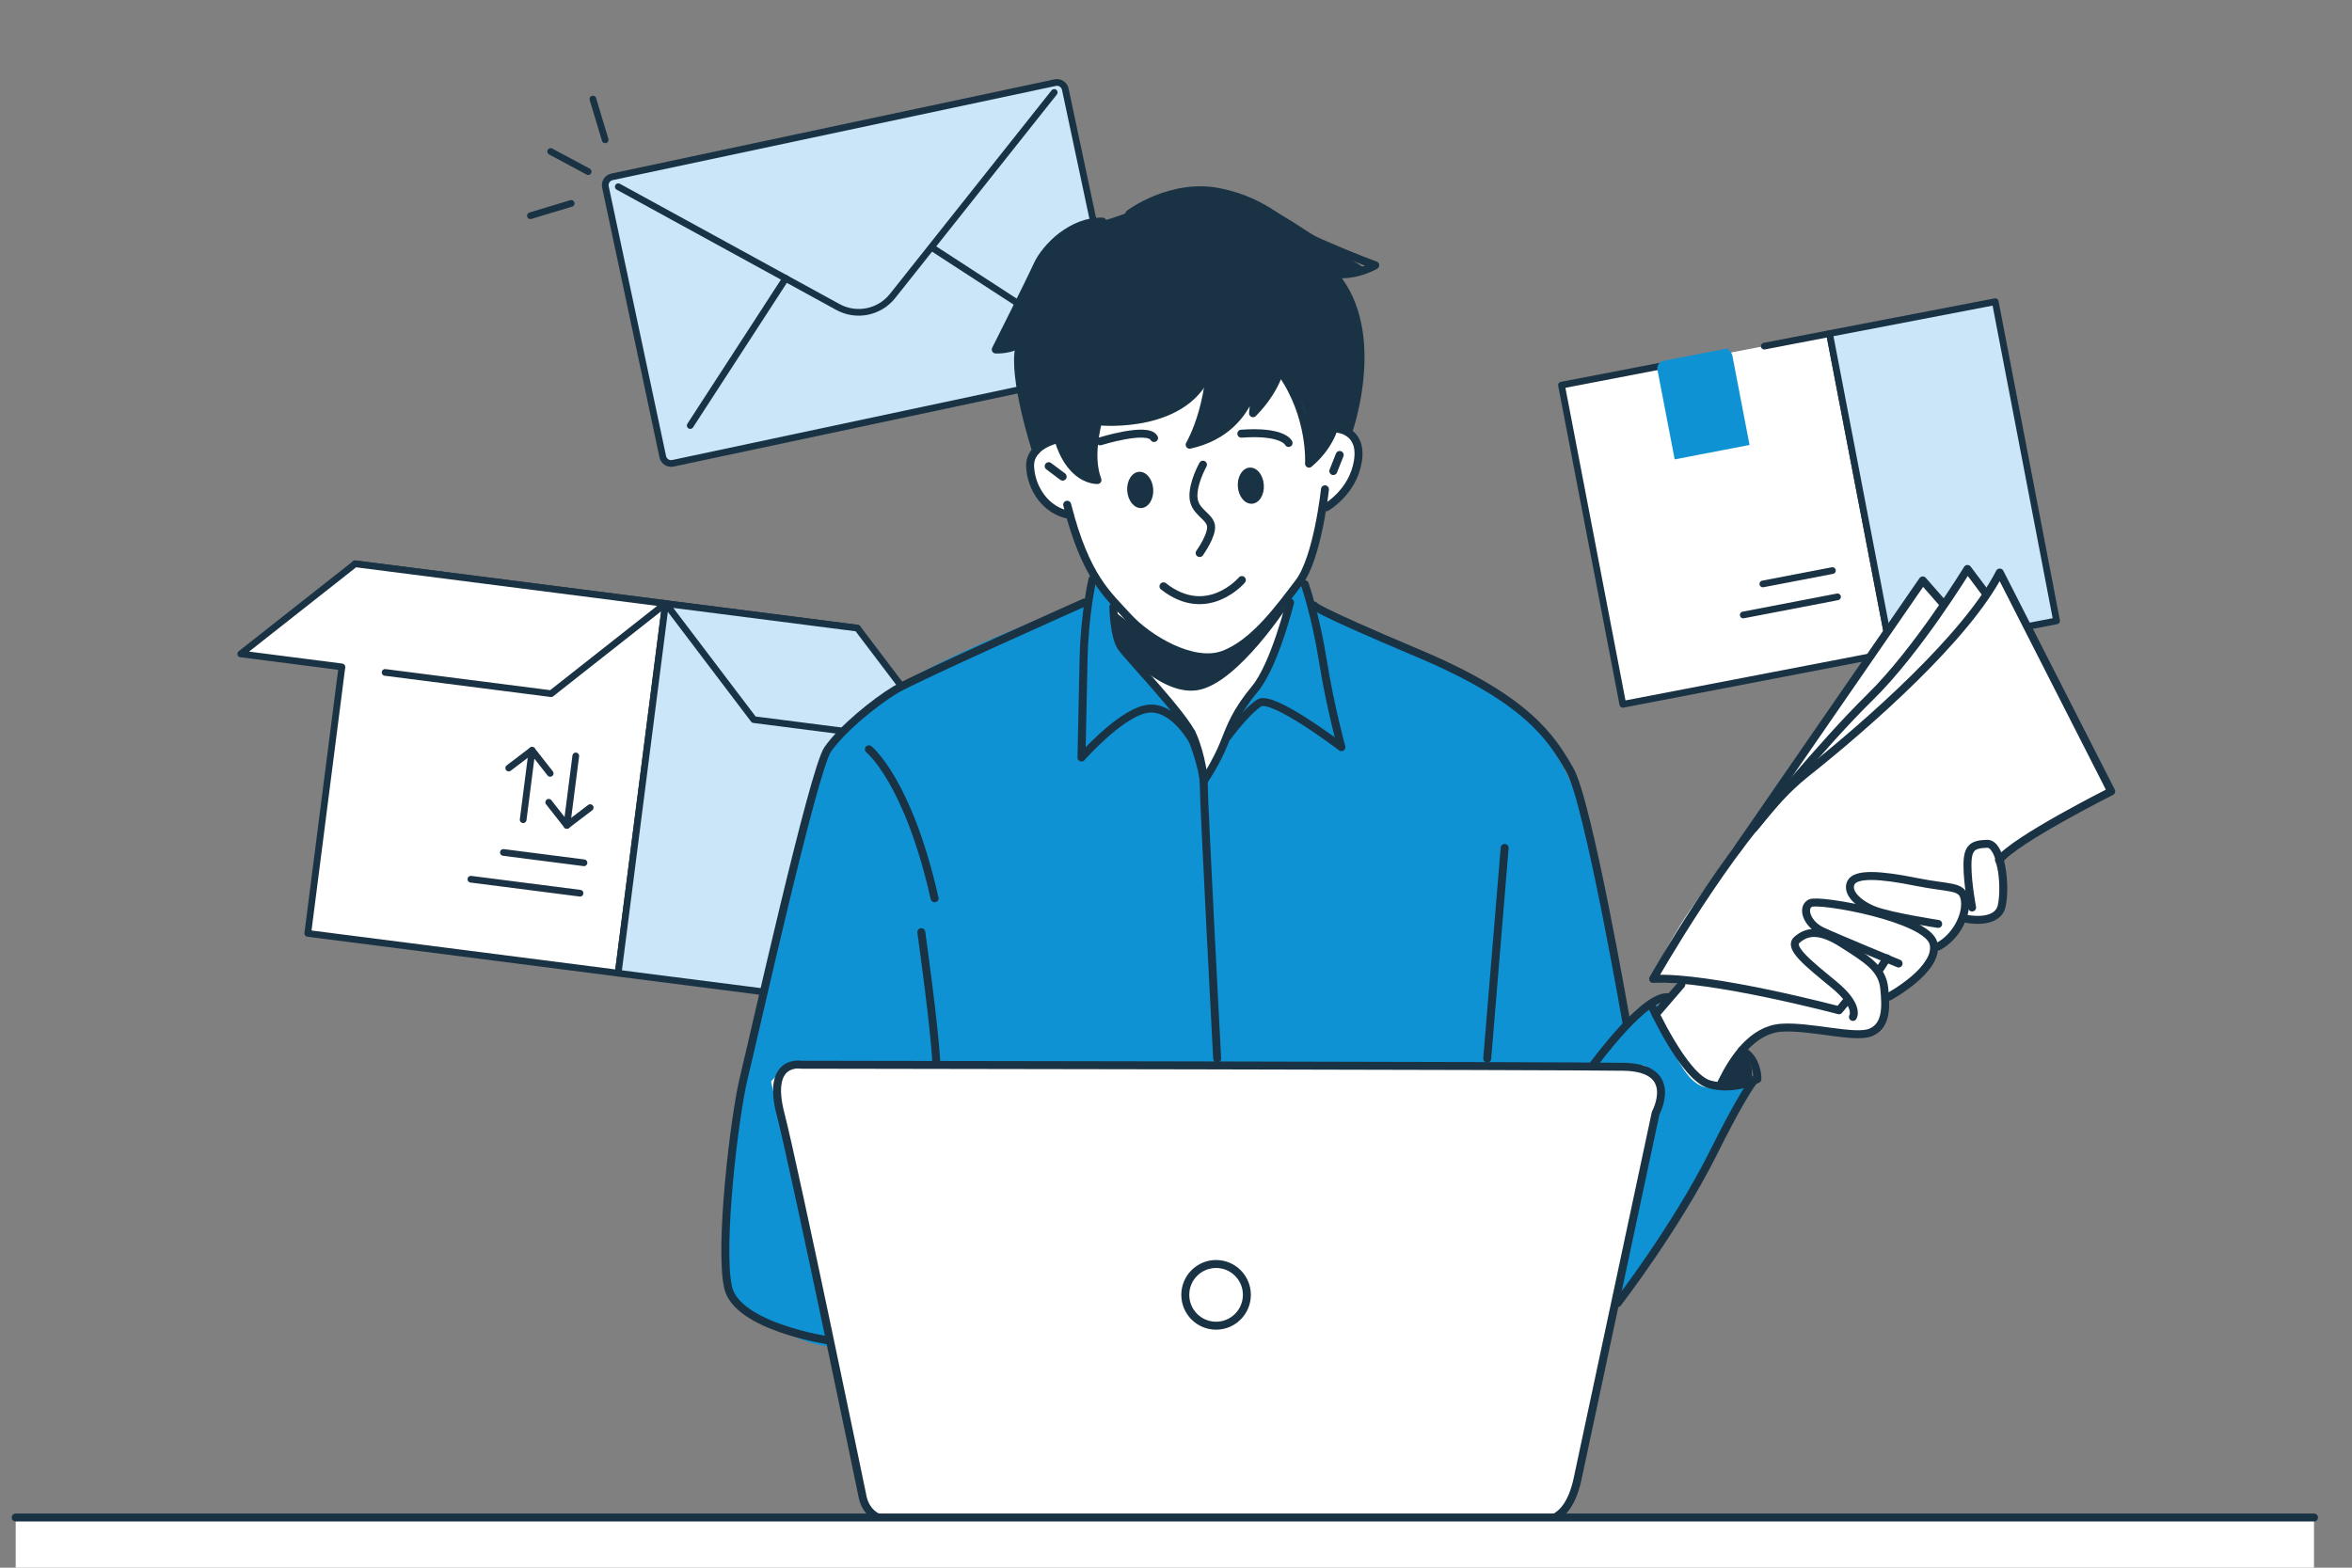 <svg fill="none" height="250" viewBox="0 0 375 250" width="375" xmlns="http://www.w3.org/2000/svg" xmlns:xlink="http://www.w3.org/1999/xlink"><rect x="0" y="0" width="375" height="250" fill="#808080" stroke="none"/><clipPath id="a"><path d="m0 0h375v250h-375z"/></clipPath><g clip-path="url(#a)"><path d="m168.23 13.18-70.65 15.02c-.74.16-1.21.88-1.05 1.62l9.14 43.01c.16.74.88 1.21 1.62 1.05l70.65-15.02c.74-.16 1.21-.88 1.05-1.62l-9.14-43.01c-.16-.74-.88-1.21-1.62-1.05z" fill="#cbe5f9"/><path d="m168.23 13.18-70.65 15.02c-.74.16-1.21.88-1.05 1.62l9.14 43.01c.16.74.88 1.21 1.62 1.05l70.65-15.02c.74-.16 1.21-.88 1.05-1.62l-9.14-43.01c-.16-.74-.88-1.21-1.62-1.05z" stroke="#1a3344" stroke-miterlimit="10" stroke-width="1.07"/><path d="m168.08 14.74-25.77 32.46c-2.09 2.63-5.77 3.37-8.71 1.76l-35.02-19.18" stroke="#1a3344" stroke-linecap="round" stroke-linejoin="round" stroke-width="1.07"/><path d="m110.05 67.86 15.23-23.47" stroke="#1a3344" stroke-linecap="round" stroke-linejoin="round" stroke-width="1.07"/><path d="m172.43 54.97-23.89-15.52" stroke="#1a3344" stroke-linecap="round" stroke-linejoin="round" stroke-width="1.07"/><path d="m87.8 24.16 5.98 3.21" stroke="#1a3344" stroke-linecap="round" stroke-linejoin="round" stroke-width="1.07"/><path d="m84.57 34.4 6.5-1.96" stroke="#1a3344" stroke-linecap="round" stroke-linejoin="round" stroke-width="1.07"/><path d="m94.53 15.8 1.96 6.5" stroke="#1a3344" stroke-linecap="round" stroke-linejoin="round" stroke-width="1.07"/><path d="m106.11 96.24-49.49-6.34-7.55 58.95 49.49 6.34z" fill="#fff" stroke="#1a3344" stroke-linecap="round" stroke-linejoin="round" stroke-width="1.07"/><path d="m61.4 107.23 26.47 3.39 18.24-14.37-49.49-6.34-18.24 14.37 16.13 2.07" fill="#fff"/><path d="m61.4 107.23 26.47 3.39 18.24-14.37-49.49-6.34-18.24 14.37 16.13 2.07" stroke="#1a3344" stroke-linecap="round" stroke-linejoin="round" stroke-width="1.07"/><path d="m136.71 100.17-30.6-3.92-7.55 58.95 30.6 3.92z" fill="#cbe5f9" stroke="#1a3344" stroke-linecap="round" stroke-linejoin="round" stroke-width="1.07"/><path d="m81.11 122.48 3.72-2.83 2.89 3.68" stroke="#1b3344" stroke-linecap="round" stroke-linejoin="round" stroke-width="1.07"/><path d="m84.83 119.65-1.42 11.07" stroke="#1b3344" stroke-linecap="round" stroke-linejoin="round" stroke-width="1.07"/><path d="m94.1 128.79-3.72 2.83-2.89-3.68" stroke="#1b3344" stroke-linecap="round" stroke-linejoin="round" stroke-width="1.07"/><path d="m90.38 131.62 1.42-11.07" stroke="#1b3344" stroke-linecap="round" stroke-linejoin="round" stroke-width="1.07"/><path d="m93.11 137.59-12.85-1.65" stroke="#1b3344" stroke-linecap="round" stroke-linejoin="round" stroke-width="1.07"/><path d="m92.48 142.44-17.4-2.23" stroke="#1b3344" stroke-linecap="round" stroke-linejoin="round" stroke-width="1.07"/><path d="m150.74 118.68-30.56-3.92-14.03-18.51 30.56 3.92z" fill="#cbe5f9" stroke="#1a3344" stroke-linecap="round" stroke-linejoin="round" stroke-width="1.07"/><path d="m291.69 53.19-42.73 8.22 9.78 50.9 42.73-8.22z" fill="#fff"/><path d="m265.06 58.32-16.1 3.1 9.78 50.9 42.73-8.22-9.78-50.9-10.4 2" stroke="#1a3344" stroke-linecap="round" stroke-linejoin="round" stroke-width="1.07"/><path d="m318.12 48.11-26.42 5.08 9.78 50.9 26.42-5.08z" fill="#cbe5f9" stroke="#1a3344" stroke-linecap="round" stroke-linejoin="round" stroke-width="1.07"/><path d="m292.16 90.99-11.09 2.13" stroke="#1a3344" stroke-linecap="round" stroke-linejoin="round" stroke-width="1.07"/><path d="m292.97 95.18-15.03 2.89" stroke="#1a3344" stroke-linecap="round" stroke-linejoin="round" stroke-width="1.07"/><path d="m274.92 56.34-9.6 1.85c-.29.06-.48.34-.42.63l2.63 13.67 10.65-2.05-2.63-13.67c-.06-.29-.34-.48-.63-.42z" fill="#0f92d4" stroke="#0f92d4" stroke-miterlimit="10" stroke-width="1.31"/><path clip-rule="evenodd" d="m306.56 92.56 3.71 4.07 3.54-5.17 2.8 3.16 1.94-3.19s3.9 5.63 8.29 14.45c4.39 8.82 9.26 20.84 9.26 20.84s-4.39 1.86-8.84 4.36c-4.44 2.5-8.94 5.63-8.94 5.63l-23.33 25.02-24.3-4.65-7.55-.62s2.44-5.66 6.35-11.37c6.31-9.21 16.07-21.36 22.77-31.22 10.85-15.97 14.29-21.32 14.29-21.32z" fill="#fff" fill-rule="evenodd"/><path clip-rule="evenodd" d="m166.7 39.43c3.69-4.56 4.23-2.23 12.52-5.31 5.59-2.08 11.32-5.32 17.6-3.17 6.37 2.17 9.96 4.89 13.4 7.11 4.33 2.8 7.69 4.89 7.69 4.89l-5.26.67s3.7 3.83 4.3 10.07-1.9 14.89-1.9 14.89l-7.67 9.61-27.95 4.55-14.51-11.52s-1.58-3.7-2.2-7.77-.26-8.51-.26-8.51l-3.72 1.12s2.75-5.25 3.98-8.2c1.78-4.28 1.62-5.51 3.98-8.43z" fill="#1a3344" fill-rule="evenodd"/><path clip-rule="evenodd" d="m173.83 93.47 32.77-1.4 2.91 4.49s6.28 3.5 8.87 4.33c7.94 2.55 16.59 6.34 22.44 11.14 10.16 8.37 12.14 19.21 14.45 29.84 2.55 11.76 4.2 22.05 4.2 22.05l3.93-4.29 16.19 13.79s-8.15 13.25-13.3 22.6c-5.72 10.41-9.47 13.54-9.47 13.54s-109.28-6.49-120.09 3.96c-4.72 4.58-18.67-4.58-20.52-7.61-2.12-3.47-.98-18.71 2.41-34.15 4.41-20.06 10.78-43.49 12.16-47.93 2.18-7.02 5.71-10.67 13.47-15.13 11.77-6.77 28.63-12.6 28.63-12.6l.96-2.62z" fill="#0f92d4" fill-rule="evenodd"/><path clip-rule="evenodd" d="m165.29 71.03c.8-.95 3.25-.96 3.25-.96s3.76 5.98 5.48 6.59c1.15.41.63-2.11.68-4.63.05-2.25.72-4.51.72-4.51s6.22-.29 10.55-2.29 6.77-5.72 6.77-5.72.27 2.27-.5 5.12-2.56 6.28-2.56 6.28 2.42-.04 4.8-1.65c2.37-1.6 4.68-4.76 4.68-4.76l.95.88 4.29-5.29s2.46 1.95 3.52 5.28c1.07 3.34.74 8.06.74 8.06l1.79-1.03 2.87-4.02s4.24 1.03 3.17 6.51c-.6 3.1-5.03 5.99-5.03 5.99s-.66 4.05-2.35 8.08-4.42 8.04-4.42 8.04-.44 4.58-2.63 9.27c-2.18 4.69-6.1 9.49-6.1 9.49s-1.01 3.61-2.02 5.81c-1 2.2-2.02 3.01-2.02 3.01l-1.34-8s-6.65-6.56-9.82-11.36c-3.17-4.81-2.85-8.94-2.85-8.94s-1.46-.51-3.3-4.32-4.06-9.83-4.06-9.83-2.53.05-4.42-2.19c-1.77-2.09-2.98-6.38-.86-8.91z" fill="#fff" fill-rule="evenodd"/><path clip-rule="evenodd" d="m315.67 134.92c-.48-.03-.96.12-1.24.7-.93 1.94-.46 7.37-.46 7.37s-8.97-2.65-13.82-3.27c-4.86-.62-4.07-.27-5.17.79-1.1 1.07.74 3.48.74 3.48s-5.56-1.06-7.08.04.99 4.35.99 4.35-1.63-.03-2.69.66c-.79.52-1.19 1.54-.66 2.69.56 1.21 2.39 2.48 4.13 3.89 2.15 1.73 4.22 3.52 4.22 3.52l-1.49 1.45s-7.88-2.11-14.23-3.1-11.17-.87-11.17-.87l-3.48 5.51s2.65 6.85 5.09 9.6c2.44 2.76 4.71 1.45 4.71 1.45s4.91-8.09 6.58-8.7c4.78-1.74 11.75 1.56 16.18.54 4.24-.97 4.35-6.09 4.35-6.09s2.46-1.47 4.22-3.52c1.75-2.05 2.81-4.14 2.81-4.14l4.97-4.47s5.36 0 6.54-2.16c.24-.43-1.53-8.87-2.73-9.35-.35-.14-.84-.34-1.32-.37z" fill="#fff" fill-rule="evenodd"/><path clip-rule="evenodd" d="m122.94 172.46 2.54-2.7 136.65.14 2.1 1.44.65 2.1-14.46 66.78-2.45 1.94-108.09.09-2.2-2.02-14.74-67.76z" fill="#fff" fill-rule="evenodd"/><path clip-rule="evenodd" d="m189.1 206.53c0-2.85 2.29-5.16 5.11-5.16s5.11 2.31 5.11 5.16-2.29 5.17-5.11 5.17-5.11-2.31-5.11-5.17z" fill="#fff" fill-rule="evenodd"/><path clip-rule="evenodd" d="m177.07 97.03s8.93 7.15 13.11 7.98c1.73.34 4.4-.38 6.48-1.42s9.03-7.53 9.03-7.53-8.29 13.02-14.8 14.01c-6.24.95-13.1-7.66-13.1-7.66z" fill="#1a3344" fill-rule="evenodd"/><path clip-rule="evenodd" d="m179.72 78.26c-.1-1.59.74-2.94 1.89-3.02 1.15-.07 2.15 1.16 2.26 2.76.1 1.59-.74 2.94-1.89 3.02-1.14.07-2.15-1.16-2.26-2.76z" fill="#1a3344" fill-rule="evenodd"/><path clip-rule="evenodd" d="m201.5 77.3c-.11-1.59-1.13-2.82-2.27-2.73-1.15.08-1.98 1.44-1.87 3.03s1.13 2.82 2.28 2.73c1.14-.08 1.98-1.44 1.86-3.03z" fill="#1a3344" fill-rule="evenodd"/><path clip-rule="evenodd" d="m277.7 167.51s1.14 1.4 1.5 2.59c.36 1.2-.05 2.75-.05 2.75l-5.08.16 3.63-5.49z" fill="#1a3344" fill-rule="evenodd"/><g stroke="#1a3344"><path d="m193.89 211.41c2.71 0 4.91-2.2 4.91-4.92s-2.2-4.92-4.91-4.92-4.91 2.2-4.91 4.92 2.2 4.92 4.91 4.92z" stroke-linecap="round" stroke-linejoin="round" stroke-width="1.27"/><path d="m142.46 242.39h103.01s4.42 1.15 6.06-6.56c1.64-7.7 12.45-58.34 12.45-58.34s3.93-7.21-5.08-7.37-131.18-.33-131.18-.33-5.57-.98-3.27 7.87c2.29 8.85 13.1 61.12 13.1 61.12s.66 3.93 4.91 3.6z" stroke-linecap="round" stroke-linejoin="round" stroke-width="1.27"/><path d="m138.53 119.49s6.22 4.92 10.48 23.76" stroke-linecap="round" stroke-linejoin="round" stroke-width="1.27"/><path d="m146.89 148.65s2.18 15.48 2.4 21.01" stroke-linecap="round" stroke-linejoin="round" stroke-width="1.27"/><path d="m237.12 168.81 2.78-33.59" stroke-linecap="round" stroke-linejoin="round" stroke-width="1.27"/><path d="m132.1 213.76s-14.53-2.18-16-8.41.95-27.22 2.52-33.6 11.07-48.99 13.36-52.26c2.29-3.28 7.53-7.54 10.81-9.51s30.08-13.89 30.08-13.89" stroke-linecap="round" stroke-linejoin="round" stroke-width="1.27"/><path d="m174.18 92.4s-1.26 5.29-1.42 12.83-.33 15.57-.33 15.57 5.9-6.72 10.15-7.7c4.26-.98 7.55 4.95 7.55 4.95" stroke-linecap="round" stroke-linejoin="round" stroke-width="1.27"/><path d="m205.69 96.07s-2.47 9.98-5.58 13.75-3.83 5.92-5 8.84-3.19 5.93-3.19 5.93" stroke-linecap="round" stroke-linejoin="round" stroke-width="1.27"/><path d="m189.82 117.19s2.11 5.08 2.11 8.03 2.13 43.59 2.13 43.59" stroke-linecap="round" stroke-linejoin="round" stroke-width="1.27"/><path d="m208.04 93.17s1.73 5.01 2.88 12.22 2.95 13.76 2.95 13.76-11-8.39-13.1-7.05c-2.1 1.35-5.08 5.41-5.08 5.41" stroke-linecap="round" stroke-linejoin="round" stroke-width="1.27"/><path d="m198 92.5s-5.5 6.5-12.5 1" stroke-linecap="round" stroke-linejoin="round" stroke-width="1.27"/><path d="m191.27 88.19s2.09-2.9 1.8-4.42-2.62-2.13-2.78-4.42 1.51-5.25 1.51-5.25" stroke-linecap="round" stroke-linejoin="round" stroke-width="1.27"/><path d="m205.45 70.64s-.82-1.97-7.53-1.48" stroke-linecap="round" stroke-linejoin="round" stroke-width="1.27"/><path d="m175.41 70.38s7.6-2.37 8.59-.53" stroke-linecap="round" stroke-linejoin="round" stroke-width="1.27"/><path d="m167.2 74.34 2.23 1.67" stroke-linecap="round" stroke-linejoin="round" stroke-width="1.27"/><path d="m213.6 72.55-1.02 2.57" stroke-linecap="round" stroke-linejoin="round" stroke-width="1.27"/><path d="m211.25 78.03s-1.16 10.94-4.18 14.89-7.12 9.69-12.03 11.49-12.12-2.62-15.23-6.06-6.71-6.23-9.66-17.86" stroke-linecap="round" stroke-linejoin="round" stroke-width="1.27"/><path d="m168.54 70.07s-4.46.91-4.3 4.35 2.48 7.06 6.32 7.71" stroke-linecap="round" stroke-linejoin="round" stroke-width="1.27"/><path d="m213.32 68.39s3.99.3 3.17 5.21c-.82 4.92-5.02 7.29-5.02 7.29" stroke-linecap="round" stroke-linejoin="round" stroke-width="1.27"/><path d="m165.19 71.86s-3.81-11.69-2.66-16.53" stroke-linecap="round" stroke-linejoin="round" stroke-width="1.27"/><path d="m166.13 50.5s-1.47 5.33-7.37 5.24c0 0 5.32-10.56 6.63-13.44s5.57-7.13 10.4-6.96" stroke-linecap="round" stroke-linejoin="round" stroke-width="1.27"/><path d="m180.05 34.11s6.71-5.08 14.49-3.44 9.91 5.41 15.89 8.03 8.84 3.6 8.84 3.6-4.5 2.7-8.93.74" stroke-linecap="round" stroke-linejoin="round" stroke-width="1.27"/><path d="m215.05 68.58s5.45-15.54-2.25-24.64" stroke-linecap="round" stroke-linejoin="round" stroke-width="1.27"/><path d="m213.21 62.71s1.39 6.23-4.5 11.23c0 0 .49-7.54-4.42-14.5" stroke-linecap="round" stroke-linejoin="round" stroke-width="1.27"/><path d="m203.55 48.37s4.67 8.93-3.77 17.53l.9-9.01s.35 11.51-11 14.03c0 0 4.53-7.64 3.06-19.19" stroke-linecap="round" stroke-linejoin="round" stroke-width="1.27"/><path d="m175.38 67.21s14.17 1.39 17.52-8.6" stroke-linecap="round" stroke-linejoin="round" stroke-width="1.27"/><path d="m178.58 57.87s-6.22 11.8-3.6 18.68c0 0-6.63.41-7.29-13.19" stroke-linecap="round" stroke-linejoin="round" stroke-width="1.27"/><path d="m259.32 163.08s-6.09-35.18-9.03-40.31c-2.95-5.13-6.77-11.25-24.13-18.57-17.36-7.32-16.64-7.64-16.64-7.64" stroke-linecap="round" stroke-linejoin="round" stroke-width="1.27"/><path d="m257.92 207.81s9.27-12.01 15.23-23.92c3.72-7.45 5.54-10.32 6.38-11.43.5-.67.66-.7.66-.7s-.07-3.1-2.49-4.26" stroke-linecap="round" stroke-linejoin="round" stroke-width="1.27"/><path d="m253.99 169.88s8.52-11.72 12.2-10.81" stroke-linecap="round" stroke-linejoin="round" stroke-width="1.27"/><path d="m263.41 160.53s5.08 11.22 9.09 12.37 7.7-.82 7.7-.82" stroke-linecap="round" stroke-linejoin="round" stroke-width="1.27"/><path d="m274.46 172.66c1.97-4.01 5-8.46 9.58-8.77s11.79 1.8 14.25.74c2.46-1.07 2.46-3.85 2.13-7.05-.33-3.19-2.87-4.67-6.71-7.13-3.85-2.46-5.81-1.8-7.21-.57-1.39 1.23 1.72 3.69 5.9 7.13s3.03 5.16 3.03 5.16" stroke-linecap="round" stroke-linejoin="round" stroke-width="1.27"/><path d="m263.98 161.76 4.09-4.75" stroke-linecap="round" stroke-linejoin="round" stroke-width="1.27"/><path d="m294.36 159.72-1.15 1.39s-20.72-5.49-29.64-5c0 0 12.07-21.29 22.06-30.78.71-.67 1.41-1.29 2.09-1.83 10.32-8.19 25.88-21.96 31.12-32.2l17.77 34.9s-15.48 7.78-17.85 10.98" stroke-linecap="round" stroke-linejoin="round" stroke-width="1.27"/><path d="m316.61 94.62-2.92-3.89s-7.94 13.03-15.56 20.48c-7.61 7.46-18.51 20.89-18.51 20.89" stroke-linecap="round" stroke-linejoin="round" stroke-width="1.27"/><path d="m309.84 96.3-3.28-3.74-29.55 42.82" stroke-linecap="round" stroke-linejoin="round" stroke-width="1.27"/><path d="m301.19 158.93s8.07-4.37 7.09-8.47-18.21-7.14-19.63-6.44-.6 3.32 1.86 4.47 12.2 5.16 12.2 5.16" stroke-linecap="round" stroke-linejoin="round" stroke-width="1.27"/><path d="m299.77 154.47 1.07-1.64" stroke-linecap="round" stroke-linejoin="round" stroke-width="1.27"/><path d="m309.02 147.34s-7.45-1.15-10.07-2.13-4.58-2.87-3.85-4.42 4.67-1.31 10.32-.17c5.65 1.15 7.53.49 7.86 2.95s-1.47 5.9-4.26 7.37" stroke-linecap="round" stroke-linejoin="round" stroke-width="1.27"/><path d="m313.52 146.52s5 1.07 5.65-2.13c.66-3.2-.08-9.91-2.37-9.83s-3.11.57-3.11 3.44.74 6.72.74 6.72" stroke-linecap="round" stroke-linejoin="round" stroke-width="1.27"/><path d="m177.51 96.79s.08 4.75 1.31 6.47 9.99 10.82 11.38 14.09c1.39 3.28 1.72 6.8 1.72 6.8" stroke-linecap="round" stroke-linejoin="round" stroke-width="1.27"/></g><path d="m368.942 242.257h-366.442v8.572h366.442z" fill="#fff"/><path d="m368.942 242h-366.442" stroke="#1a3344" stroke-linecap="round" stroke-linejoin="round" stroke-width="1.27"/></g></svg>